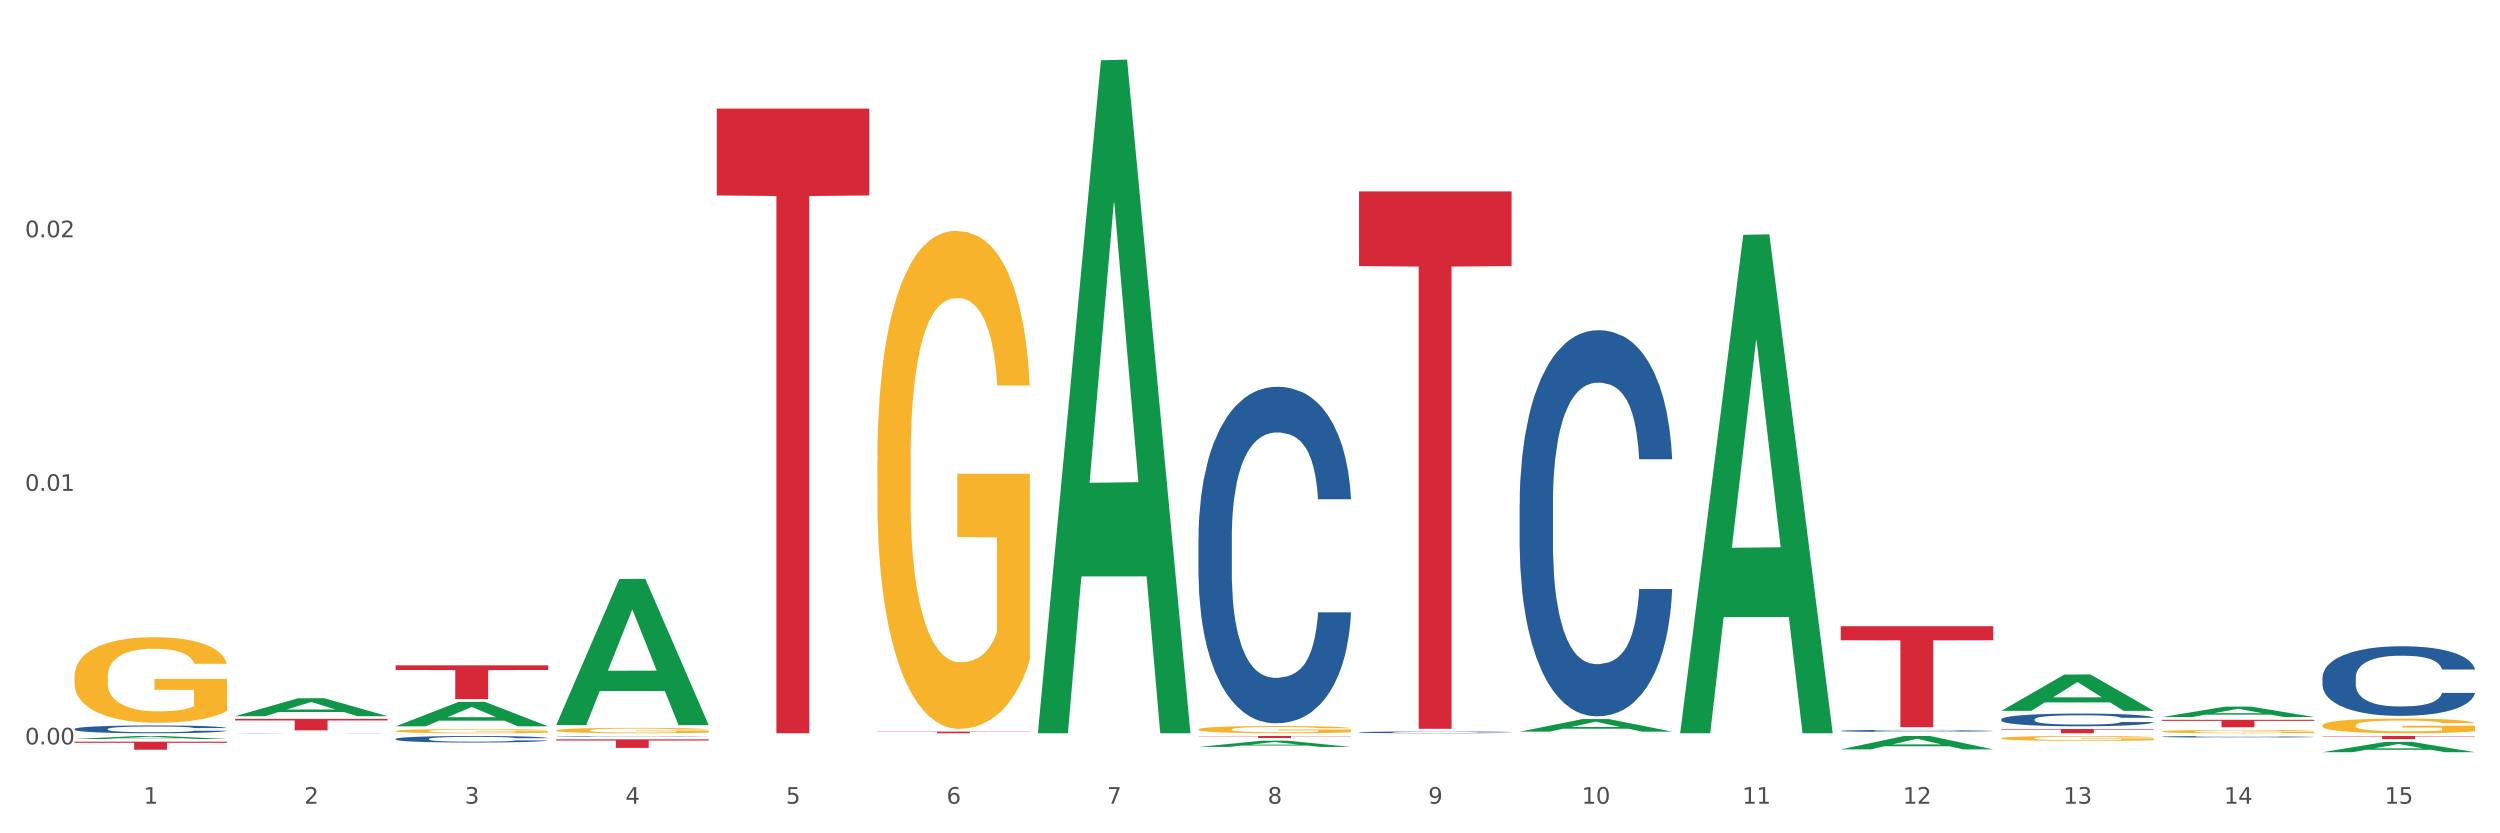 <?xml version="1.0" encoding="utf-8" standalone="no"?>
<!DOCTYPE svg PUBLIC "-//W3C//DTD SVG 1.1//EN"
  "http://www.w3.org/Graphics/SVG/1.1/DTD/svg11.dtd">
<svg xmlns:xlink="http://www.w3.org/1999/xlink" width="1080pt" height="360pt" viewBox="0 0 1080 360" xmlns="http://www.w3.org/2000/svg" version="1.1">
 <rect x="0" y="0" width="1080" height="360" fill="#333333" stroke="none"/>
 <defs>
  <style type="text/css">*{stroke-linejoin: round; stroke-linecap: butt}</style>
 </defs>
 <g id="figure_1">
  <g id="patch_1">
   <path d="M 0 360 
L 1080 360 
L 1080 0 
L 0 0 
z
" style="fill: #ffffff; stroke: #ffffff; stroke-linejoin: miter"/>
  </g>
  <g id="axes_1">
   <g id="matplotlib.axis_1">
    <g id="xtick_1">
     <g id="text_1">
      <!-- 1 -->
      <g style="fill: #4d4d4d" transform="translate(62.07 347.204) scale(0.096 -0.096)">
       <defs>
        <path id="DejaVuSans-31" d="M 794 531 
L 1825 531 
L 1825 4091 
L 703 3866 
L 703 4441 
L 1819 4666 
L 2450 4666 
L 2450 531 
L 3481 531 
L 3481 0 
L 794 0 
L 794 531 
z
" transform="scale(0.016)"/>
       </defs>
       <use xlink:href="#DejaVuSans-31"/>
      </g>
     </g>
    </g>
    <g id="xtick_2">
     <g id="text_2">
      <!-- 2 -->
      <g style="fill: #4d4d4d" transform="translate(131.436 347.204) scale(0.096 -0.096)">
       <defs>
        <path id="DejaVuSans-32" d="M 1228 531 
L 3431 531 
L 3431 0 
L 469 0 
L 469 531 
Q 828 903 1448 1529 
Q 2069 2156 2228 2338 
Q 2531 2678 2651 2914 
Q 2772 3150 2772 3378 
Q 2772 3750 2511 3984 
Q 2250 4219 1831 4219 
Q 1534 4219 1204 4116 
Q 875 4013 500 3803 
L 500 4441 
Q 881 4594 1212 4672 
Q 1544 4750 1819 4750 
Q 2544 4750 2975 4387 
Q 3406 4025 3406 3419 
Q 3406 3131 3298 2873 
Q 3191 2616 2906 2266 
Q 2828 2175 2409 1742 
Q 1991 1309 1228 531 
z
" transform="scale(0.016)"/>
       </defs>
       <use xlink:href="#DejaVuSans-32"/>
      </g>
     </g>
    </g>
    <g id="xtick_3">
     <g id="text_3">
      <!-- 3 -->
      <g style="fill: #4d4d4d" transform="translate(200.802 347.204) scale(0.096 -0.096)">
       <defs>
        <path id="DejaVuSans-33" d="M 2597 2516 
Q 3050 2419 3304 2112 
Q 3559 1806 3559 1356 
Q 3559 666 3084 287 
Q 2609 -91 1734 -91 
Q 1441 -91 1130 -33 
Q 819 25 488 141 
L 488 750 
Q 750 597 1062 519 
Q 1375 441 1716 441 
Q 2309 441 2620 675 
Q 2931 909 2931 1356 
Q 2931 1769 2642 2001 
Q 2353 2234 1838 2234 
L 1294 2234 
L 1294 2753 
L 1863 2753 
Q 2328 2753 2575 2939 
Q 2822 3125 2822 3475 
Q 2822 3834 2567 4026 
Q 2313 4219 1838 4219 
Q 1578 4219 1281 4162 
Q 984 4106 628 3988 
L 628 4550 
Q 988 4650 1302 4700 
Q 1616 4750 1894 4750 
Q 2613 4750 3031 4423 
Q 3450 4097 3450 3541 
Q 3450 3153 3228 2886 
Q 3006 2619 2597 2516 
z
" transform="scale(0.016)"/>
       </defs>
       <use xlink:href="#DejaVuSans-33"/>
      </g>
     </g>
    </g>
    <g id="xtick_4">
     <g id="text_4">
      <!-- 4 -->
      <g style="fill: #4d4d4d" transform="translate(270.169 347.204) scale(0.096 -0.096)">
       <defs>
        <path id="DejaVuSans-34" d="M 2419 4116 
L 825 1625 
L 2419 1625 
L 2419 4116 
z
M 2253 4666 
L 3047 4666 
L 3047 1625 
L 3713 1625 
L 3713 1100 
L 3047 1100 
L 3047 0 
L 2419 0 
L 2419 1100 
L 313 1100 
L 313 1709 
L 2253 4666 
z
" transform="scale(0.016)"/>
       </defs>
       <use xlink:href="#DejaVuSans-34"/>
      </g>
     </g>
    </g>
    <g id="xtick_5">
     <g id="text_5">
      <!-- 5 -->
      <g style="fill: #4d4d4d" transform="translate(339.535 347.204) scale(0.096 -0.096)">
       <defs>
        <path id="DejaVuSans-35" d="M 691 4666 
L 3169 4666 
L 3169 4134 
L 1269 4134 
L 1269 2991 
Q 1406 3038 1543 3061 
Q 1681 3084 1819 3084 
Q 2600 3084 3056 2656 
Q 3513 2228 3513 1497 
Q 3513 744 3044 326 
Q 2575 -91 1722 -91 
Q 1428 -91 1123 -41 
Q 819 9 494 109 
L 494 744 
Q 775 591 1075 516 
Q 1375 441 1709 441 
Q 2250 441 2565 725 
Q 2881 1009 2881 1497 
Q 2881 1984 2565 2268 
Q 2250 2553 1709 2553 
Q 1456 2553 1204 2497 
Q 953 2441 691 2322 
L 691 4666 
z
" transform="scale(0.016)"/>
       </defs>
       <use xlink:href="#DejaVuSans-35"/>
      </g>
     </g>
    </g>
    <g id="xtick_6">
     <g id="text_6">
      <!-- 6 -->
      <g style="fill: #4d4d4d" transform="translate(408.901 347.204) scale(0.096 -0.096)">
       <defs>
        <path id="DejaVuSans-36" d="M 2113 2584 
Q 1688 2584 1439 2293 
Q 1191 2003 1191 1497 
Q 1191 994 1439 701 
Q 1688 409 2113 409 
Q 2538 409 2786 701 
Q 3034 994 3034 1497 
Q 3034 2003 2786 2293 
Q 2538 2584 2113 2584 
z
M 3366 4563 
L 3366 3988 
Q 3128 4100 2886 4159 
Q 2644 4219 2406 4219 
Q 1781 4219 1451 3797 
Q 1122 3375 1075 2522 
Q 1259 2794 1537 2939 
Q 1816 3084 2150 3084 
Q 2853 3084 3261 2657 
Q 3669 2231 3669 1497 
Q 3669 778 3244 343 
Q 2819 -91 2113 -91 
Q 1303 -91 875 529 
Q 447 1150 447 2328 
Q 447 3434 972 4092 
Q 1497 4750 2381 4750 
Q 2619 4750 2861 4703 
Q 3103 4656 3366 4563 
z
" transform="scale(0.016)"/>
       </defs>
       <use xlink:href="#DejaVuSans-36"/>
      </g>
     </g>
    </g>
    <g id="xtick_7">
     <g id="text_7">
      <!-- 7 -->
      <g style="fill: #4d4d4d" transform="translate(478.267 347.204) scale(0.096 -0.096)">
       <defs>
        <path id="DejaVuSans-37" d="M 525 4666 
L 3525 4666 
L 3525 4397 
L 1831 0 
L 1172 0 
L 2766 4134 
L 525 4134 
L 525 4666 
z
" transform="scale(0.016)"/>
       </defs>
       <use xlink:href="#DejaVuSans-37"/>
      </g>
     </g>
    </g>
    <g id="xtick_8">
     <g id="text_8">
      <!-- 8 -->
      <g style="fill: #4d4d4d" transform="translate(547.634 347.204) scale(0.096 -0.096)">
       <defs>
        <path id="DejaVuSans-38" d="M 2034 2216 
Q 1584 2216 1326 1975 
Q 1069 1734 1069 1313 
Q 1069 891 1326 650 
Q 1584 409 2034 409 
Q 2484 409 2743 651 
Q 3003 894 3003 1313 
Q 3003 1734 2745 1975 
Q 2488 2216 2034 2216 
z
M 1403 2484 
Q 997 2584 770 2862 
Q 544 3141 544 3541 
Q 544 4100 942 4425 
Q 1341 4750 2034 4750 
Q 2731 4750 3128 4425 
Q 3525 4100 3525 3541 
Q 3525 3141 3298 2862 
Q 3072 2584 2669 2484 
Q 3125 2378 3379 2068 
Q 3634 1759 3634 1313 
Q 3634 634 3220 271 
Q 2806 -91 2034 -91 
Q 1263 -91 848 271 
Q 434 634 434 1313 
Q 434 1759 690 2068 
Q 947 2378 1403 2484 
z
M 1172 3481 
Q 1172 3119 1398 2916 
Q 1625 2713 2034 2713 
Q 2441 2713 2670 2916 
Q 2900 3119 2900 3481 
Q 2900 3844 2670 4047 
Q 2441 4250 2034 4250 
Q 1625 4250 1398 4047 
Q 1172 3844 1172 3481 
z
" transform="scale(0.016)"/>
       </defs>
       <use xlink:href="#DejaVuSans-38"/>
      </g>
     </g>
    </g>
    <g id="xtick_9">
     <g id="text_9">
      <!-- 9 -->
      <g style="fill: #4d4d4d" transform="translate(617 347.204) scale(0.096 -0.096)">
       <defs>
        <path id="DejaVuSans-39" d="M 703 97 
L 703 672 
Q 941 559 1184 500 
Q 1428 441 1663 441 
Q 2288 441 2617 861 
Q 2947 1281 2994 2138 
Q 2813 1869 2534 1725 
Q 2256 1581 1919 1581 
Q 1219 1581 811 2004 
Q 403 2428 403 3163 
Q 403 3881 828 4315 
Q 1253 4750 1959 4750 
Q 2769 4750 3195 4129 
Q 3622 3509 3622 2328 
Q 3622 1225 3098 567 
Q 2575 -91 1691 -91 
Q 1453 -91 1209 -44 
Q 966 3 703 97 
z
M 1959 2075 
Q 2384 2075 2632 2365 
Q 2881 2656 2881 3163 
Q 2881 3666 2632 3958 
Q 2384 4250 1959 4250 
Q 1534 4250 1286 3958 
Q 1038 3666 1038 3163 
Q 1038 2656 1286 2365 
Q 1534 2075 1959 2075 
z
" transform="scale(0.016)"/>
       </defs>
       <use xlink:href="#DejaVuSans-39"/>
      </g>
     </g>
    </g>
    <g id="xtick_10">
     <g id="text_10">
      <!-- 10 -->
      <g style="fill: #4d4d4d" transform="translate(683.312 347.204) scale(0.096 -0.096)">
       <defs>
        <path id="DejaVuSans-30" d="M 2034 4250 
Q 1547 4250 1301 3770 
Q 1056 3291 1056 2328 
Q 1056 1369 1301 889 
Q 1547 409 2034 409 
Q 2525 409 2770 889 
Q 3016 1369 3016 2328 
Q 3016 3291 2770 3770 
Q 2525 4250 2034 4250 
z
M 2034 4750 
Q 2819 4750 3233 4129 
Q 3647 3509 3647 2328 
Q 3647 1150 3233 529 
Q 2819 -91 2034 -91 
Q 1250 -91 836 529 
Q 422 1150 422 2328 
Q 422 3509 836 4129 
Q 1250 4750 2034 4750 
z
" transform="scale(0.016)"/>
       </defs>
       <use xlink:href="#DejaVuSans-31"/>
       <use xlink:href="#DejaVuSans-30" transform="translate(63.623 0)"/>
      </g>
     </g>
    </g>
    <g id="xtick_11">
     <g id="text_11">
      <!-- 11 -->
      <g style="fill: #4d4d4d" transform="translate(752.678 347.204) scale(0.096 -0.096)">
       <use xlink:href="#DejaVuSans-31"/>
       <use xlink:href="#DejaVuSans-31" transform="translate(63.623 0)"/>
      </g>
     </g>
    </g>
    <g id="xtick_12">
     <g id="text_12">
      <!-- 12 -->
      <g style="fill: #4d4d4d" transform="translate(822.044 347.204) scale(0.096 -0.096)">
       <use xlink:href="#DejaVuSans-31"/>
       <use xlink:href="#DejaVuSans-32" transform="translate(63.623 0)"/>
      </g>
     </g>
    </g>
    <g id="xtick_13">
     <g id="text_13">
      <!-- 13 -->
      <g style="fill: #4d4d4d" transform="translate(891.411 347.204) scale(0.096 -0.096)">
       <use xlink:href="#DejaVuSans-31"/>
       <use xlink:href="#DejaVuSans-33" transform="translate(63.623 0)"/>
      </g>
     </g>
    </g>
    <g id="xtick_14">
     <g id="text_14">
      <!-- 14 -->
      <g style="fill: #4d4d4d" transform="translate(960.777 347.204) scale(0.096 -0.096)">
       <use xlink:href="#DejaVuSans-31"/>
       <use xlink:href="#DejaVuSans-34" transform="translate(63.623 0)"/>
      </g>
     </g>
    </g>
    <g id="xtick_15">
     <g id="text_15">
      <!-- 15 -->
      <g style="fill: #4d4d4d" transform="translate(1030.143 347.204) scale(0.096 -0.096)">
       <use xlink:href="#DejaVuSans-31"/>
       <use xlink:href="#DejaVuSans-35" transform="translate(63.623 0)"/>
      </g>
     </g>
    </g>
    <g id="xtick_16"/>
    <g id="xtick_17"/>
    <g id="xtick_18"/>
    <g id="xtick_19"/>
    <g id="xtick_20"/>
    <g id="xtick_21"/>
    <g id="xtick_22"/>
    <g id="xtick_23"/>
    <g id="xtick_24"/>
    <g id="xtick_25"/>
    <g id="xtick_26"/>
    <g id="xtick_27"/>
    <g id="xtick_28"/>
    <g id="xtick_29"/>
   </g>
   <g id="matplotlib.axis_2">
    <g id="ytick_1">
     <g id="text_16">
      <!-- 0.00 -->
      <g style="fill: #4d4d4d" transform="translate(10.8 321.592) scale(0.096 -0.096)">
       <defs>
        <path id="DejaVuSans-2e" d="M 684 794 
L 1344 794 
L 1344 0 
L 684 0 
L 684 794 
z
" transform="scale(0.016)"/>
       </defs>
       <use xlink:href="#DejaVuSans-30"/>
       <use xlink:href="#DejaVuSans-2e" transform="translate(63.623 0)"/>
       <use xlink:href="#DejaVuSans-30" transform="translate(95.41 0)"/>
       <use xlink:href="#DejaVuSans-30" transform="translate(159.033 0)"/>
      </g>
     </g>
    </g>
    <g id="ytick_2">
     <g id="text_17">
      <!-- 0.01 -->
      <g style="fill: #4d4d4d" transform="translate(10.8 212.042) scale(0.096 -0.096)">
       <use xlink:href="#DejaVuSans-30"/>
       <use xlink:href="#DejaVuSans-2e" transform="translate(63.623 0)"/>
       <use xlink:href="#DejaVuSans-30" transform="translate(95.41 0)"/>
       <use xlink:href="#DejaVuSans-31" transform="translate(159.033 0)"/>
      </g>
     </g>
    </g>
    <g id="ytick_3">
     <g id="text_18">
      <!-- 0.02 -->
      <g style="fill: #4d4d4d" transform="translate(10.8 102.492) scale(0.096 -0.096)">
       <use xlink:href="#DejaVuSans-30"/>
       <use xlink:href="#DejaVuSans-2e" transform="translate(63.623 0)"/>
       <use xlink:href="#DejaVuSans-30" transform="translate(95.41 0)"/>
       <use xlink:href="#DejaVuSans-32" transform="translate(159.033 0)"/>
      </g>
     </g>
    </g>
    <g id="ytick_4"/>
    <g id="ytick_5"/>
    <g id="ytick_6"/>
   </g>
   <g id="PolyCollection_1">
    <path d="M 32.175 319.232 
L 32.243 319.23 
L 59.417 317.946 
L 70.695 317.945 
L 98.073 319.234 
L 85.029 319.234 
L 79.119 318.934 
L 51.061 318.934 
L 50.857 318.939 
L 45.151 319.234 
L 32.175 319.234 
L 32.175 319.232 
L 54.594 318.755 
L 75.586 318.753 
L 65.192 318.22 
L 65.056 318.217 
L 64.92 318.221 
L 54.526 318.753 
L 54.594 318.755 
L 32.175 319.232 
z
" clip-path="url(#p56f4794ec2)" style="fill: #109648"/>
    <path d="M 517.739 317.945 
L 583.636 317.945 
L 583.636 318.065 
L 557.715 318.066 
L 557.715 318.813 
L 543.504 318.813 
L 543.504 318.066 
L 517.739 318.065 
L 517.739 317.946 
L 517.739 317.945 
z
" clip-path="url(#p56f4794ec2)" style="fill: #d62839"/>
    <path d="M 309.64 46.929 
L 375.538 46.929 
L 375.538 84.429 
L 349.616 84.682 
L 349.616 316.773 
L 335.406 316.773 
L 335.406 84.682 
L 309.64 84.429 
L 309.64 47.183 
L 309.64 46.929 
z
" clip-path="url(#p56f4794ec2)" style="fill: #d62839"/>
    <path d="M 379.006 316.066 
L 444.904 316.066 
L 444.904 316.165 
L 418.982 316.166 
L 418.982 316.776 
L 404.772 316.776 
L 404.772 316.166 
L 379.006 316.165 
L 379.006 316.067 
L 379.006 316.066 
z
" clip-path="url(#p56f4794ec2)" style="fill: #d62839"/>
    <path d="M 101.541 310.56 
L 167.439 310.56 
L 167.439 311.247 
L 141.517 311.252 
L 141.517 315.507 
L 127.307 315.507 
L 127.307 311.252 
L 101.541 311.247 
L 101.541 310.565 
L 101.541 310.56 
z
" clip-path="url(#p56f4794ec2)" style="fill: #d62839"/>
    <path d="M 1003.302 324.941 
L 1003.37 324.937 
L 1030.544 320.475 
L 1041.822 320.47 
L 1069.2 324.95 
L 1056.156 324.95 
L 1050.246 323.906 
L 1022.188 323.906 
L 1021.984 323.923 
L 1016.278 324.95 
L 1003.302 324.95 
L 1003.302 324.941 
L 1025.721 323.284 
L 1046.713 323.28 
L 1036.319 321.425 
L 1036.183 321.417 
L 1036.047 321.429 
L 1025.653 323.28 
L 1025.721 323.284 
L 1003.302 324.941 
z
" clip-path="url(#p56f4794ec2)" style="fill: #109648"/>
    <path d="M 864.57 307.062 
L 864.638 307.047 
L 891.812 291.39 
L 903.089 291.376 
L 930.468 307.092 
L 917.424 307.092 
L 911.513 303.432 
L 883.456 303.432 
L 883.252 303.491 
L 877.545 307.092 
L 864.57 307.092 
L 864.57 307.062 
L 886.989 301.248 
L 907.981 301.233 
L 897.587 294.725 
L 897.451 294.696 
L 897.315 294.74 
L 886.921 301.233 
L 886.989 301.248 
L 864.57 307.062 
z
" clip-path="url(#p56f4794ec2)" style="fill: #109648"/>
    <path d="M 933.936 309.776 
L 934.004 309.772 
L 961.178 305.267 
L 972.456 305.262 
L 999.834 309.785 
L 986.79 309.785 
L 980.88 308.731 
L 952.822 308.731 
L 952.618 308.748 
L 946.912 309.785 
L 933.936 309.785 
L 933.936 309.776 
L 956.355 308.103 
L 977.347 308.099 
L 966.953 306.226 
L 966.817 306.218 
L 966.681 306.23 
L 956.287 308.099 
L 956.355 308.103 
L 933.936 309.776 
z
" clip-path="url(#p56f4794ec2)" style="fill: #109648"/>
    <path d="M 795.203 323.731 
L 795.271 323.726 
L 822.446 317.95 
L 833.723 317.945 
L 861.101 323.742 
L 848.058 323.742 
L 842.147 322.392 
L 814.09 322.392 
L 813.886 322.414 
L 808.179 323.742 
L 795.203 323.742 
L 795.203 323.731 
L 817.622 321.587 
L 838.615 321.581 
L 828.22 319.181 
L 828.084 319.17 
L 827.949 319.186 
L 817.554 321.581 
L 817.622 321.587 
L 795.203 323.731 
z
" clip-path="url(#p56f4794ec2)" style="fill: #109648"/>
    <path d="M 725.837 316.371 
L 725.905 316.169 
L 753.08 101.434 
L 764.357 101.232 
L 791.735 316.776 
L 778.691 316.776 
L 772.781 266.584 
L 744.723 266.584 
L 744.52 267.393 
L 738.813 316.776 
L 725.837 316.776 
L 725.837 316.371 
L 748.256 236.63 
L 769.248 236.428 
L 758.854 147.174 
L 758.718 146.77 
L 758.582 147.377 
L 748.188 236.428 
L 748.256 236.63 
L 725.837 316.371 
z
" clip-path="url(#p56f4794ec2)" style="fill: #109648"/>
    <path d="M 517.739 322.681 
L 517.806 322.678 
L 544.981 319.984 
L 556.258 319.981 
L 583.636 322.686 
L 570.593 322.686 
L 564.682 322.056 
L 536.625 322.056 
L 536.421 322.066 
L 530.714 322.686 
L 517.739 322.686 
L 517.739 322.681 
L 540.157 321.68 
L 561.15 321.678 
L 550.755 320.558 
L 550.62 320.553 
L 550.484 320.56 
L 540.089 321.678 
L 540.157 321.68 
L 517.739 322.681 
z
" clip-path="url(#p56f4794ec2)" style="fill: #109648"/>
    <path d="M 656.471 316.068 
L 656.539 316.063 
L 683.713 310.633 
L 694.991 310.628 
L 722.369 316.078 
L 709.325 316.078 
L 703.415 314.809 
L 675.357 314.809 
L 675.153 314.83 
L 669.447 316.078 
L 656.471 316.078 
L 656.471 316.068 
L 678.89 314.052 
L 699.882 314.047 
L 689.488 311.789 
L 689.352 311.779 
L 689.216 311.795 
L 678.822 314.047 
L 678.89 314.052 
L 656.471 316.068 
z
" clip-path="url(#p56f4794ec2)" style="fill: #109648"/>
    <path d="M 448.372 316.227 
L 448.44 315.953 
L 475.615 26.033 
L 486.892 25.759 
L 514.27 316.773 
L 501.227 316.773 
L 495.316 249.006 
L 467.259 249.006 
L 467.055 250.099 
L 461.348 316.773 
L 448.372 316.773 
L 448.372 316.227 
L 470.791 208.565 
L 491.783 208.292 
L 481.389 87.788 
L 481.253 87.241 
L 481.117 88.061 
L 470.723 208.292 
L 470.791 208.565 
L 448.372 316.227 
z
" clip-path="url(#p56f4794ec2)" style="fill: #109648"/>
    <path d="M 240.274 313.152 
L 240.342 313.093 
L 267.516 250.118 
L 278.793 250.059 
L 306.172 313.271 
L 293.128 313.271 
L 287.217 298.551 
L 259.16 298.551 
L 258.956 298.789 
L 253.249 313.271 
L 240.274 313.271 
L 240.274 313.152 
L 262.693 289.767 
L 283.685 289.707 
L 273.291 263.532 
L 273.155 263.414 
L 273.019 263.592 
L 262.625 289.707 
L 262.693 289.767 
L 240.274 313.152 
z
" clip-path="url(#p56f4794ec2)" style="fill: #109648"/>
    <path d="M 170.907 287.417 
L 236.805 287.417 
L 236.805 289.447 
L 210.883 289.461 
L 210.883 302.022 
L 196.673 302.022 
L 196.673 289.461 
L 170.907 289.447 
L 170.907 287.431 
L 170.907 287.417 
z
" clip-path="url(#p56f4794ec2)" style="fill: #d62839"/>
    <path d="M 32.175 320.403 
L 98.073 320.403 
L 98.073 320.887 
L 72.151 320.89 
L 72.151 323.886 
L 57.941 323.886 
L 57.941 320.89 
L 32.175 320.887 
L 32.175 320.406 
L 32.175 320.403 
z
" clip-path="url(#p56f4794ec2)" style="fill: #d62839"/>
    <path d="M 240.274 319.404 
L 306.172 319.404 
L 306.172 319.916 
L 280.25 319.92 
L 280.25 323.091 
L 266.039 323.091 
L 266.039 319.92 
L 240.274 319.916 
L 240.274 319.408 
L 240.274 319.404 
z
" clip-path="url(#p56f4794ec2)" style="fill: #d62839"/>
    <path d="M 101.541 309.377 
L 101.609 309.369 
L 128.784 301.64 
L 140.061 301.633 
L 167.439 309.391 
L 154.395 309.391 
L 148.485 307.584 
L 120.427 307.584 
L 120.224 307.614 
L 114.517 309.391 
L 101.541 309.391 
L 101.541 309.377 
L 123.96 306.506 
L 144.952 306.499 
L 134.558 303.286 
L 134.422 303.272 
L 134.286 303.294 
L 123.892 306.499 
L 123.96 306.506 
L 101.541 309.377 
z
" clip-path="url(#p56f4794ec2)" style="fill: #109648"/>
    <path d="M 170.907 313.765 
L 170.975 313.755 
L 198.15 303.2 
L 209.427 303.19 
L 236.805 313.785 
L 223.762 313.785 
L 217.851 311.318 
L 189.794 311.318 
L 189.59 311.358 
L 183.883 313.785 
L 170.907 313.785 
L 170.907 313.765 
L 193.326 309.846 
L 214.319 309.836 
L 203.924 305.449 
L 203.788 305.429 
L 203.653 305.459 
L 193.258 309.836 
L 193.326 309.846 
L 170.907 313.765 
z
" clip-path="url(#p56f4794ec2)" style="fill: #109648"/>
    <path d="M 1003.302 317.945 
L 1069.2 317.945 
L 1069.2 318.133 
L 1043.278 318.135 
L 1043.278 319.302 
L 1029.068 319.302 
L 1029.068 318.135 
L 1003.302 318.133 
L 1003.302 317.946 
L 1003.302 317.945 
z
" clip-path="url(#p56f4794ec2)" style="fill: #d62839"/>
    <path d="M 933.936 316.005 
L 934.014 316.004 
L 934.014 315.957 
L 934.169 315.916 
L 934.947 315.818 
L 936.114 315.737 
L 936.97 315.693 
L 937.826 315.658 
L 938.837 315.623 
L 940.082 315.586 
L 942.338 315.532 
L 943.739 315.505 
L 945.45 315.476 
L 948.563 315.434 
L 950.819 315.411 
L 953.153 315.391 
L 956.965 315.367 
L 959.455 315.357 
L 962.1 315.349 
L 965.29 315.344 
L 967.702 315.342 
L 972.992 315.346 
L 977.505 315.358 
L 979.683 315.367 
L 982.484 315.383 
L 983.962 315.394 
L 986.374 315.414 
L 988.864 315.442 
L 990.575 315.466 
L 993.143 315.51 
L 995.088 315.555 
L 996.877 315.61 
L 997.811 315.648 
L 998.511 315.683 
L 999.134 315.723 
L 999.756 315.788 
L 985.752 315.788 
L 985.207 315.742 
L 984.351 315.699 
L 983.106 315.657 
L 982.017 315.63 
L 980.15 315.598 
L 978.438 315.577 
L 976.649 315.561 
L 974.47 315.548 
L 972.759 315.541 
L 970.347 315.536 
L 965.601 315.538 
L 962.411 315.548 
L 960.233 315.561 
L 958.832 315.573 
L 957.588 315.586 
L 956.187 315.604 
L 954.553 315.632 
L 953.386 315.657 
L 952.219 315.688 
L 951.286 315.72 
L 950.43 315.756 
L 949.73 315.795 
L 949.185 315.836 
L 948.718 315.886 
L 948.329 315.968 
L 948.329 316.148 
L 948.485 316.188 
L 948.874 316.242 
L 949.341 316.283 
L 950.119 316.331 
L 950.819 316.364 
L 952.141 316.411 
L 953.62 316.45 
L 954.787 316.475 
L 955.954 316.496 
L 957.977 316.525 
L 960.233 316.548 
L 962.178 316.563 
L 964.823 316.576 
L 966.613 316.581 
L 968.169 316.584 
L 971.981 316.584 
L 974.704 316.58 
L 977.738 316.571 
L 980.072 316.559 
L 982.017 316.544 
L 984.196 316.521 
L 985.596 316.499 
L 985.596 316.225 
L 968.48 316.224 
L 968.48 316.042 
L 999.834 316.042 
L 999.834 316.576 
L 998.511 316.603 
L 997.033 316.628 
L 995.477 316.65 
L 993.143 316.678 
L 990.342 316.704 
L 987.852 316.722 
L 985.207 316.738 
L 982.095 316.753 
L 978.049 316.766 
L 975.56 316.771 
L 972.448 316.775 
L 968.791 316.776 
L 965.601 316.774 
L 962.489 316.767 
L 959.221 316.755 
L 956.032 316.738 
L 953.62 316.721 
L 951.208 316.7 
L 948.64 316.673 
L 946.618 316.647 
L 945.061 316.623 
L 943.35 316.593 
L 941.483 316.554 
L 940.082 316.518 
L 938.837 316.482 
L 937.515 316.434 
L 936.581 316.394 
L 935.648 316.343 
L 935.103 316.305 
L 934.48 316.246 
L 934.014 316.163 
L 933.936 316.005 
z
" clip-path="url(#p56f4794ec2)" style="fill: #f7b32b"/>
    <path d="M 864.57 318.936 
L 864.647 318.934 
L 864.647 318.863 
L 864.803 318.803 
L 865.581 318.656 
L 866.748 318.534 
L 867.604 318.47 
L 868.46 318.417 
L 869.471 318.364 
L 870.716 318.309 
L 872.972 318.229 
L 874.373 318.188 
L 876.084 318.145 
L 879.196 318.082 
L 881.453 318.047 
L 883.787 318.017 
L 887.599 317.982 
L 890.089 317.966 
L 892.734 317.955 
L 895.924 317.947 
L 898.336 317.945 
L 903.626 317.951 
L 908.139 317.968 
L 910.317 317.982 
L 913.118 318.006 
L 914.596 318.021 
L 917.008 318.053 
L 919.498 318.094 
L 921.209 318.129 
L 923.777 318.196 
L 925.722 318.262 
L 927.511 318.344 
L 928.445 318.401 
L 929.145 318.454 
L 929.767 318.515 
L 930.39 318.611 
L 916.385 318.611 
L 915.841 318.542 
L 914.985 318.478 
L 913.74 318.415 
L 912.651 318.376 
L 910.784 318.327 
L 909.072 318.295 
L 907.283 318.272 
L 905.104 318.252 
L 903.393 318.243 
L 900.981 318.235 
L 896.235 318.237 
L 893.045 318.252 
L 890.867 318.272 
L 889.466 318.29 
L 888.221 318.309 
L 886.821 318.337 
L 885.187 318.378 
L 884.02 318.415 
L 882.853 318.462 
L 881.919 318.509 
L 881.064 318.564 
L 880.363 318.622 
L 879.819 318.683 
L 879.352 318.758 
L 878.963 318.881 
L 878.963 319.149 
L 879.119 319.21 
L 879.508 319.29 
L 879.974 319.351 
L 880.752 319.423 
L 881.453 319.472 
L 882.775 319.543 
L 884.253 319.602 
L 885.42 319.639 
L 886.587 319.67 
L 888.61 319.713 
L 890.867 319.748 
L 892.812 319.77 
L 895.457 319.79 
L 897.246 319.797 
L 898.802 319.801 
L 902.615 319.801 
L 905.338 319.795 
L 908.372 319.782 
L 910.706 319.764 
L 912.651 319.743 
L 914.829 319.707 
L 916.23 319.674 
L 916.23 319.265 
L 899.114 319.263 
L 899.114 318.991 
L 930.468 318.991 
L 930.468 319.79 
L 929.145 319.831 
L 927.667 319.868 
L 926.111 319.901 
L 923.777 319.942 
L 920.976 319.981 
L 918.486 320.009 
L 915.841 320.032 
L 912.729 320.054 
L 908.683 320.073 
L 906.193 320.081 
L 903.081 320.087 
L 899.425 320.089 
L 896.235 320.085 
L 893.123 320.075 
L 889.855 320.058 
L 886.665 320.032 
L 884.253 320.007 
L 881.842 319.976 
L 879.274 319.934 
L 877.251 319.895 
L 875.695 319.86 
L 873.984 319.815 
L 872.116 319.756 
L 870.716 319.703 
L 869.471 319.649 
L 868.149 319.578 
L 867.215 319.517 
L 866.281 319.441 
L 865.737 319.384 
L 865.114 319.296 
L 864.647 319.173 
L 864.57 318.936 
z
" clip-path="url(#p56f4794ec2)" style="fill: #f7b32b"/>
    <path d="M 1003.302 313.361 
L 1003.38 313.355 
L 1003.38 313.146 
L 1003.535 312.966 
L 1004.314 312.532 
L 1005.481 312.172 
L 1006.336 311.981 
L 1007.192 311.824 
L 1008.204 311.667 
L 1009.448 311.505 
L 1011.705 311.267 
L 1013.105 311.146 
L 1014.817 311.018 
L 1017.929 310.832 
L 1020.185 310.728 
L 1022.519 310.641 
L 1026.331 310.537 
L 1028.821 310.49 
L 1031.466 310.456 
L 1034.656 310.432 
L 1037.068 310.427 
L 1042.358 310.444 
L 1046.871 310.496 
L 1049.049 310.537 
L 1051.85 310.606 
L 1053.328 310.653 
L 1055.74 310.745 
L 1058.23 310.867 
L 1059.942 310.972 
L 1062.509 311.169 
L 1064.454 311.366 
L 1066.244 311.61 
L 1067.177 311.778 
L 1067.877 311.934 
L 1068.5 312.114 
L 1069.122 312.398 
L 1055.118 312.398 
L 1054.573 312.195 
L 1053.717 312.004 
L 1052.473 311.818 
L 1051.383 311.702 
L 1049.516 311.557 
L 1047.805 311.465 
L 1046.015 311.395 
L 1043.837 311.337 
L 1042.125 311.308 
L 1039.713 311.285 
L 1034.967 311.291 
L 1031.777 311.337 
L 1029.599 311.395 
L 1028.199 311.447 
L 1026.954 311.505 
L 1025.553 311.586 
L 1023.919 311.708 
L 1022.752 311.818 
L 1021.585 311.957 
L 1020.652 312.097 
L 1019.796 312.259 
L 1019.096 312.433 
L 1018.551 312.613 
L 1018.084 312.833 
L 1017.695 313.198 
L 1017.695 313.993 
L 1017.851 314.173 
L 1018.24 314.41 
L 1018.707 314.59 
L 1019.485 314.805 
L 1020.185 314.95 
L 1021.508 315.158 
L 1022.986 315.332 
L 1024.153 315.442 
L 1025.32 315.535 
L 1027.343 315.663 
L 1029.599 315.767 
L 1031.544 315.831 
L 1034.189 315.889 
L 1035.979 315.912 
L 1037.535 315.924 
L 1041.347 315.924 
L 1044.07 315.906 
L 1047.104 315.866 
L 1049.438 315.814 
L 1051.383 315.75 
L 1053.562 315.645 
L 1054.962 315.547 
L 1054.962 314.335 
L 1037.846 314.329 
L 1037.846 313.523 
L 1069.2 313.523 
L 1069.2 315.889 
L 1067.877 316.011 
L 1066.399 316.121 
L 1064.843 316.219 
L 1062.509 316.341 
L 1059.708 316.457 
L 1057.219 316.538 
L 1054.573 316.608 
L 1051.461 316.672 
L 1047.416 316.73 
L 1044.926 316.753 
L 1041.814 316.77 
L 1038.157 316.776 
L 1034.967 316.765 
L 1031.855 316.736 
L 1028.588 316.683 
L 1025.398 316.608 
L 1022.986 316.533 
L 1020.574 316.44 
L 1018.007 316.318 
L 1015.984 316.202 
L 1014.428 316.098 
L 1012.716 315.964 
L 1010.849 315.79 
L 1009.448 315.634 
L 1008.204 315.471 
L 1006.881 315.263 
L 1005.947 315.083 
L 1005.014 314.857 
L 1004.469 314.689 
L 1003.847 314.428 
L 1003.38 314.062 
L 1003.302 313.361 
z
" clip-path="url(#p56f4794ec2)" style="fill: #f7b32b"/>
    <path d="M 517.739 315.088 
L 517.816 315.085 
L 517.816 314.982 
L 517.972 314.893 
L 518.75 314.678 
L 519.917 314.5 
L 520.773 314.405 
L 521.629 314.328 
L 522.64 314.251 
L 523.885 314.17 
L 526.141 314.053 
L 527.542 313.993 
L 529.253 313.93 
L 532.365 313.838 
L 534.621 313.786 
L 536.956 313.743 
L 540.768 313.692 
L 543.257 313.669 
L 545.903 313.652 
L 549.093 313.64 
L 551.504 313.637 
L 556.795 313.646 
L 561.307 313.672 
L 563.486 313.692 
L 566.287 313.726 
L 567.765 313.749 
L 570.177 313.795 
L 572.666 313.855 
L 574.378 313.907 
L 576.946 314.004 
L 578.891 314.102 
L 580.68 314.222 
L 581.614 314.305 
L 582.314 314.383 
L 582.936 314.471 
L 583.559 314.612 
L 569.554 314.612 
L 569.01 314.512 
L 568.154 314.417 
L 566.909 314.325 
L 565.82 314.268 
L 563.953 314.196 
L 562.241 314.15 
L 560.452 314.116 
L 558.273 314.087 
L 556.562 314.073 
L 554.15 314.061 
L 549.404 314.064 
L 546.214 314.087 
L 544.035 314.116 
L 542.635 314.142 
L 541.39 314.17 
L 539.99 314.211 
L 538.356 314.271 
L 537.189 314.325 
L 536.022 314.394 
L 535.088 314.463 
L 534.232 314.543 
L 533.532 314.629 
L 532.988 314.718 
L 532.521 314.827 
L 532.132 315.007 
L 532.132 315.4 
L 532.287 315.489 
L 532.676 315.607 
L 533.143 315.695 
L 533.921 315.802 
L 534.621 315.873 
L 535.944 315.976 
L 537.422 316.062 
L 538.589 316.117 
L 539.756 316.163 
L 541.779 316.226 
L 544.035 316.277 
L 545.981 316.309 
L 548.626 316.338 
L 550.415 316.349 
L 551.971 316.355 
L 555.784 316.355 
L 558.507 316.346 
L 561.541 316.326 
L 563.875 316.3 
L 565.82 316.269 
L 567.998 316.217 
L 569.399 316.168 
L 569.399 315.569 
L 552.282 315.566 
L 552.282 315.168 
L 583.636 315.168 
L 583.636 316.338 
L 582.314 316.398 
L 580.836 316.452 
L 579.28 316.501 
L 576.946 316.561 
L 574.145 316.619 
L 571.655 316.659 
L 569.01 316.693 
L 565.898 316.725 
L 561.852 316.753 
L 559.362 316.765 
L 556.25 316.773 
L 552.594 316.776 
L 549.404 316.77 
L 546.292 316.756 
L 543.024 316.73 
L 539.834 316.693 
L 537.422 316.656 
L 535.01 316.61 
L 532.443 316.55 
L 530.42 316.492 
L 528.864 316.441 
L 527.153 316.375 
L 525.285 316.289 
L 523.885 316.211 
L 522.64 316.131 
L 521.317 316.028 
L 520.384 315.939 
L 519.45 315.827 
L 518.906 315.744 
L 518.283 315.615 
L 517.816 315.435 
L 517.739 315.088 
z
" clip-path="url(#p56f4794ec2)" style="fill: #f7b32b"/>
    <path d="M 170.907 315.796 
L 170.985 315.794 
L 170.985 315.734 
L 171.141 315.683 
L 171.919 315.558 
L 173.086 315.455 
L 173.942 315.4 
L 174.798 315.355 
L 175.809 315.31 
L 177.054 315.264 
L 179.31 315.195 
L 180.71 315.16 
L 182.422 315.124 
L 185.534 315.07 
L 187.79 315.041 
L 190.124 315.016 
L 193.937 314.986 
L 196.426 314.972 
L 199.072 314.962 
L 202.261 314.956 
L 204.673 314.954 
L 209.964 314.959 
L 214.476 314.974 
L 216.655 314.986 
L 219.456 315.006 
L 220.934 315.019 
L 223.346 315.046 
L 225.835 315.08 
L 227.547 315.11 
L 230.114 315.167 
L 232.059 315.224 
L 233.849 315.293 
L 234.783 315.342 
L 235.483 315.387 
L 236.105 315.438 
L 236.728 315.52 
L 222.723 315.52 
L 222.179 315.462 
L 221.323 315.407 
L 220.078 315.353 
L 218.989 315.32 
L 217.122 315.278 
L 215.41 315.252 
L 213.62 315.232 
L 211.442 315.215 
L 209.73 315.207 
L 207.319 315.2 
L 202.573 315.202 
L 199.383 315.215 
L 197.204 315.232 
L 195.804 315.247 
L 194.559 315.264 
L 193.159 315.287 
L 191.525 315.322 
L 190.358 315.353 
L 189.191 315.393 
L 188.257 315.433 
L 187.401 315.48 
L 186.701 315.53 
L 186.157 315.581 
L 185.69 315.645 
L 185.301 315.749 
L 185.301 315.977 
L 185.456 316.029 
L 185.845 316.097 
L 186.312 316.149 
L 187.09 316.21 
L 187.79 316.252 
L 189.113 316.312 
L 190.591 316.362 
L 191.758 316.393 
L 192.925 316.42 
L 194.948 316.457 
L 197.204 316.487 
L 199.149 316.505 
L 201.795 316.522 
L 203.584 316.528 
L 205.14 316.532 
L 208.952 316.532 
L 211.675 316.527 
L 214.71 316.515 
L 217.044 316.5 
L 218.989 316.482 
L 221.167 316.452 
L 222.568 316.423 
L 222.568 316.076 
L 205.451 316.074 
L 205.451 315.843 
L 236.805 315.843 
L 236.805 316.522 
L 235.483 316.557 
L 234.004 316.588 
L 232.448 316.616 
L 230.114 316.651 
L 227.314 316.685 
L 224.824 316.708 
L 222.179 316.728 
L 219.067 316.746 
L 215.021 316.763 
L 212.531 316.77 
L 209.419 316.775 
L 205.763 316.776 
L 202.573 316.773 
L 199.461 316.765 
L 196.193 316.75 
L 193.003 316.728 
L 190.591 316.706 
L 188.179 316.68 
L 185.612 316.645 
L 183.589 316.611 
L 182.033 316.581 
L 180.321 316.543 
L 178.454 316.493 
L 177.054 316.448 
L 175.809 316.402 
L 174.486 316.342 
L 173.553 316.29 
L 172.619 316.225 
L 172.074 316.177 
L 171.452 316.102 
L 170.985 315.997 
L 170.907 315.796 
z
" clip-path="url(#p56f4794ec2)" style="fill: #f7b32b"/>
    <path d="M 240.274 315.519 
L 240.351 315.517 
L 240.351 315.44 
L 240.507 315.374 
L 241.285 315.214 
L 242.452 315.082 
L 243.308 315.012 
L 244.164 314.954 
L 245.175 314.896 
L 246.42 314.837 
L 248.676 314.749 
L 250.077 314.704 
L 251.788 314.657 
L 254.9 314.589 
L 257.157 314.551 
L 259.491 314.519 
L 263.303 314.48 
L 265.793 314.463 
L 268.438 314.45 
L 271.628 314.442 
L 274.04 314.44 
L 279.33 314.446 
L 283.843 314.465 
L 286.021 314.48 
L 288.822 314.506 
L 290.3 314.523 
L 292.712 314.557 
L 295.202 314.602 
L 296.913 314.64 
L 299.481 314.713 
L 301.426 314.785 
L 303.215 314.875 
L 304.149 314.937 
L 304.849 314.995 
L 305.471 315.061 
L 306.094 315.165 
L 292.089 315.165 
L 291.545 315.091 
L 290.689 315.02 
L 289.444 314.952 
L 288.355 314.909 
L 286.488 314.856 
L 284.776 314.822 
L 282.987 314.796 
L 280.808 314.775 
L 279.097 314.764 
L 276.685 314.756 
L 271.939 314.758 
L 268.749 314.775 
L 266.571 314.796 
L 265.17 314.815 
L 263.925 314.837 
L 262.525 314.867 
L 260.891 314.911 
L 259.724 314.952 
L 258.557 315.003 
L 257.623 315.054 
L 256.768 315.114 
L 256.067 315.178 
L 255.523 315.244 
L 255.056 315.325 
L 254.667 315.46 
L 254.667 315.752 
L 254.823 315.818 
L 255.212 315.906 
L 255.678 315.972 
L 256.456 316.051 
L 257.157 316.104 
L 258.479 316.181 
L 259.957 316.245 
L 261.124 316.285 
L 262.291 316.32 
L 264.314 316.367 
L 266.571 316.405 
L 268.516 316.428 
L 271.161 316.45 
L 272.95 316.458 
L 274.506 316.463 
L 278.319 316.463 
L 281.042 316.456 
L 284.076 316.441 
L 286.41 316.422 
L 288.355 316.399 
L 290.533 316.36 
L 291.934 316.324 
L 291.934 315.878 
L 274.818 315.876 
L 274.818 315.579 
L 306.172 315.579 
L 306.172 316.45 
L 304.849 316.495 
L 303.371 316.535 
L 301.815 316.571 
L 299.481 316.616 
L 296.68 316.659 
L 294.19 316.689 
L 291.545 316.714 
L 288.433 316.738 
L 284.387 316.759 
L 281.897 316.768 
L 278.785 316.774 
L 275.129 316.776 
L 271.939 316.772 
L 268.827 316.761 
L 265.559 316.742 
L 262.369 316.714 
L 259.957 316.687 
L 257.546 316.652 
L 254.978 316.608 
L 252.955 316.565 
L 251.399 316.527 
L 249.688 316.477 
L 247.82 316.413 
L 246.42 316.356 
L 245.175 316.296 
L 243.853 316.219 
L 242.919 316.153 
L 241.985 316.07 
L 241.441 316.008 
L 240.818 315.912 
L 240.351 315.778 
L 240.274 315.519 
z
" clip-path="url(#p56f4794ec2)" style="fill: #f7b32b"/>
    <path d="M 379.006 199.152 
L 379.084 198.955 
L 379.084 191.881 
L 379.24 185.789 
L 380.018 171.05 
L 381.185 158.867 
L 382.04 152.382 
L 382.896 147.076 
L 383.908 141.77 
L 385.152 136.268 
L 387.409 128.211 
L 388.809 124.084 
L 390.521 119.761 
L 393.633 113.472 
L 395.889 109.935 
L 398.223 106.987 
L 402.035 103.45 
L 404.525 101.878 
L 407.17 100.699 
L 410.36 99.913 
L 412.772 99.716 
L 418.062 100.306 
L 422.575 102.075 
L 424.753 103.45 
L 427.554 105.808 
L 429.032 107.38 
L 431.444 110.525 
L 433.934 114.651 
L 435.646 118.189 
L 438.213 124.87 
L 440.158 131.551 
L 441.948 139.805 
L 442.881 145.504 
L 443.581 150.81 
L 444.204 156.901 
L 444.826 166.531 
L 430.822 166.531 
L 430.277 159.653 
L 429.422 153.168 
L 428.177 146.879 
L 427.087 142.949 
L 425.22 138.036 
L 423.509 134.892 
L 421.719 132.534 
L 419.541 130.569 
L 417.829 129.586 
L 415.417 128.8 
L 410.671 128.997 
L 407.481 130.569 
L 405.303 132.534 
L 403.903 134.303 
L 402.658 136.268 
L 401.257 139.019 
L 399.624 143.146 
L 398.456 146.879 
L 397.289 151.596 
L 396.356 156.312 
L 395.5 161.814 
L 394.8 167.71 
L 394.255 173.802 
L 393.788 181.269 
L 393.399 193.649 
L 393.399 220.572 
L 393.555 226.663 
L 393.944 234.72 
L 394.411 240.812 
L 395.189 248.083 
L 395.889 252.996 
L 397.212 260.071 
L 398.69 265.966 
L 399.857 269.7 
L 401.024 272.844 
L 403.047 277.167 
L 405.303 280.704 
L 407.248 282.866 
L 409.893 284.831 
L 411.683 285.617 
L 413.239 286.01 
L 417.051 286.01 
L 419.774 285.421 
L 422.808 284.045 
L 425.142 282.276 
L 427.087 280.115 
L 429.266 276.578 
L 430.666 273.237 
L 430.666 232.166 
L 413.55 231.969 
L 413.55 204.654 
L 444.904 204.654 
L 444.904 284.831 
L 443.581 288.958 
L 442.103 292.692 
L 440.547 296.032 
L 438.213 300.159 
L 435.412 304.089 
L 432.923 306.84 
L 430.277 309.199 
L 427.165 311.36 
L 423.12 313.325 
L 420.63 314.111 
L 417.518 314.701 
L 413.861 314.898 
L 410.671 314.504 
L 407.559 313.522 
L 404.292 311.753 
L 401.102 309.199 
L 398.69 306.644 
L 396.278 303.5 
L 393.711 299.373 
L 391.688 295.443 
L 390.132 291.906 
L 388.42 287.386 
L 386.553 281.49 
L 385.152 276.185 
L 383.908 270.682 
L 382.585 263.608 
L 381.651 257.516 
L 380.718 249.852 
L 380.173 244.153 
L 379.551 235.31 
L 379.084 222.93 
L 379.006 199.152 
z
" clip-path="url(#p56f4794ec2)" style="fill: #f7b32b"/>
    <path d="M 587.105 82.689 
L 653.003 82.689 
L 653.003 114.95 
L 627.081 115.168 
L 627.081 314.839 
L 612.871 314.839 
L 612.871 115.168 
L 587.105 114.95 
L 587.105 82.907 
L 587.105 82.689 
z
" clip-path="url(#p56f4794ec2)" style="fill: #d62839"/>
    <path d="M 795.203 270.52 
L 861.101 270.52 
L 861.101 276.584 
L 835.179 276.625 
L 835.179 314.156 
L 820.969 314.156 
L 820.969 276.625 
L 795.203 276.584 
L 795.203 270.561 
L 795.203 270.52 
z
" clip-path="url(#p56f4794ec2)" style="fill: #d62839"/>
    <path d="M 864.57 314.924 
L 930.468 314.924 
L 930.468 315.182 
L 904.546 315.183 
L 904.546 316.776 
L 890.335 316.776 
L 890.335 315.183 
L 864.57 315.182 
L 864.57 314.926 
L 864.57 314.924 
z
" clip-path="url(#p56f4794ec2)" style="fill: #d62839"/>
    <path d="M 933.936 310.953 
L 999.834 310.953 
L 999.834 311.401 
L 973.912 311.404 
L 973.912 314.174 
L 959.702 314.174 
L 959.702 311.404 
L 933.936 311.401 
L 933.936 310.956 
L 933.936 310.953 
z
" clip-path="url(#p56f4794ec2)" style="fill: #d62839"/>
    <path d="M 32.175 292.36 
L 32.253 292.326 
L 32.253 291.111 
L 32.408 290.065 
L 33.186 287.535 
L 34.353 285.443 
L 35.209 284.329 
L 36.065 283.418 
L 37.076 282.508 
L 38.321 281.563 
L 40.578 280.179 
L 41.978 279.471 
L 43.69 278.729 
L 46.802 277.649 
L 49.058 277.042 
L 51.392 276.536 
L 55.204 275.928 
L 57.694 275.658 
L 60.339 275.456 
L 63.529 275.321 
L 65.941 275.287 
L 71.231 275.388 
L 75.744 275.692 
L 77.922 275.928 
L 80.723 276.333 
L 82.201 276.603 
L 84.613 277.143 
L 87.103 277.851 
L 88.815 278.459 
L 91.382 279.606 
L 93.327 280.753 
L 95.116 282.17 
L 96.05 283.149 
L 96.75 284.06 
L 97.373 285.105 
L 97.995 286.759 
L 83.991 286.759 
L 83.446 285.578 
L 82.59 284.464 
L 81.346 283.385 
L 80.256 282.71 
L 78.389 281.866 
L 76.677 281.327 
L 74.888 280.922 
L 72.71 280.584 
L 70.998 280.416 
L 68.586 280.281 
L 63.84 280.314 
L 60.65 280.584 
L 58.472 280.922 
L 57.071 281.225 
L 55.827 281.563 
L 54.426 282.035 
L 52.792 282.744 
L 51.625 283.385 
L 50.458 284.195 
L 49.525 285.004 
L 48.669 285.949 
L 47.969 286.961 
L 47.424 288.007 
L 46.957 289.289 
L 46.568 291.415 
L 46.568 296.037 
L 46.724 297.083 
L 47.113 298.467 
L 47.58 299.512 
L 48.358 300.761 
L 49.058 301.604 
L 50.381 302.819 
L 51.859 303.831 
L 53.026 304.472 
L 54.193 305.012 
L 56.216 305.754 
L 58.472 306.362 
L 60.417 306.733 
L 63.062 307.07 
L 64.852 307.205 
L 66.408 307.273 
L 70.22 307.273 
L 72.943 307.171 
L 75.977 306.935 
L 78.311 306.632 
L 80.256 306.261 
L 82.435 305.653 
L 83.835 305.08 
L 83.835 298.028 
L 66.719 297.994 
L 66.719 293.304 
L 98.073 293.304 
L 98.073 307.07 
L 96.75 307.779 
L 95.272 308.42 
L 93.716 308.993 
L 91.382 309.702 
L 88.581 310.377 
L 86.091 310.849 
L 83.446 311.254 
L 80.334 311.625 
L 76.288 311.963 
L 73.799 312.098 
L 70.687 312.199 
L 67.03 312.232 
L 63.84 312.165 
L 60.728 311.996 
L 57.461 311.693 
L 54.271 311.254 
L 51.859 310.815 
L 49.447 310.276 
L 46.879 309.567 
L 44.857 308.892 
L 43.301 308.285 
L 41.589 307.509 
L 39.722 306.497 
L 38.321 305.586 
L 37.076 304.641 
L 35.754 303.426 
L 34.82 302.38 
L 33.887 301.065 
L 33.342 300.086 
L 32.72 298.568 
L 32.253 296.442 
L 32.175 292.36 
z
" clip-path="url(#p56f4794ec2)" style="fill: #f7b32b"/>
    <path d="M 933.936 318.255 
L 934.014 318.255 
L 934.014 318.237 
L 934.247 318.213 
L 935.104 318.169 
L 936.195 318.135 
L 938.064 318.096 
L 939.077 318.08 
L 940.401 318.062 
L 943.127 318.032 
L 946.243 318.007 
L 948.424 317.993 
L 950.06 317.984 
L 953.721 317.968 
L 955.824 317.961 
L 958.005 317.956 
L 959.874 317.952 
L 962.99 317.947 
L 965.483 317.946 
L 968.365 317.945 
L 970.779 317.946 
L 973.973 317.948 
L 978.647 317.956 
L 980.438 317.96 
L 982.853 317.968 
L 985.346 317.978 
L 987.371 317.988 
L 989.708 318.002 
L 992.122 318.021 
L 994.459 318.045 
L 996.095 318.067 
L 997.419 318.091 
L 998.587 318.119 
L 999.444 318.15 
L 999.834 318.176 
L 985.579 318.176 
L 985.19 318.152 
L 984.411 318.127 
L 983.632 318.11 
L 982.775 318.096 
L 981.451 318.081 
L 980.283 318.07 
L 978.335 318.058 
L 976.544 318.051 
L 975.064 318.046 
L 973.272 318.043 
L 969.455 318.039 
L 966.729 318.039 
L 965.015 318.04 
L 962.912 318.043 
L 961.121 318.048 
L 959.018 318.055 
L 957.382 318.064 
L 955.746 318.074 
L 954.811 318.082 
L 953.409 318.096 
L 952.475 318.107 
L 951.228 318.127 
L 950.527 318.14 
L 949.281 318.176 
L 948.736 318.203 
L 948.502 318.221 
L 948.346 318.241 
L 948.346 318.34 
L 948.814 318.384 
L 949.203 318.403 
L 949.826 318.424 
L 950.995 318.452 
L 952.708 318.479 
L 954.5 318.499 
L 955.98 318.511 
L 957.382 318.52 
L 958.784 318.527 
L 960.498 318.533 
L 961.9 318.537 
L 964.003 318.54 
L 966.495 318.542 
L 968.443 318.542 
L 972.415 318.539 
L 974.207 318.536 
L 975.92 318.532 
L 977.79 318.525 
L 979.27 318.517 
L 980.127 318.511 
L 981.529 318.499 
L 982.619 318.487 
L 983.554 318.472 
L 984.177 318.46 
L 984.878 318.441 
L 985.423 318.419 
L 985.579 318.408 
L 999.834 318.408 
L 999.522 318.431 
L 998.977 318.453 
L 997.886 318.482 
L 997.03 318.499 
L 995.705 318.52 
L 994.303 318.538 
L 992.356 318.558 
L 990.564 318.572 
L 988.695 318.585 
L 986.67 318.596 
L 983.009 318.612 
L 981.685 318.616 
L 978.88 318.624 
L 976.699 318.628 
L 973.506 318.633 
L 970.234 318.635 
L 966.807 318.636 
L 963.769 318.634 
L 960.42 318.631 
L 958.317 318.627 
L 955.98 318.621 
L 953.253 318.612 
L 950.683 318.602 
L 948.268 318.589 
L 946.009 318.575 
L 943.906 318.558 
L 941.18 318.531 
L 939.155 318.505 
L 937.675 318.48 
L 936.662 318.459 
L 935.65 318.433 
L 935.104 318.414 
L 934.247 318.37 
L 933.936 318.329 
L 933.936 318.255 
z
" clip-path="url(#p56f4794ec2)" style="fill: #255c99"/>
    <path d="M 864.57 310.729 
L 864.648 310.724 
L 864.648 310.584 
L 864.881 310.393 
L 865.738 310.042 
L 866.829 309.776 
L 868.698 309.465 
L 869.711 309.334 
L 871.035 309.189 
L 873.761 308.953 
L 876.877 308.752 
L 879.058 308.642 
L 880.694 308.572 
L 884.355 308.446 
L 886.458 308.391 
L 888.639 308.346 
L 890.508 308.316 
L 893.624 308.28 
L 896.117 308.265 
L 898.999 308.26 
L 901.413 308.265 
L 904.607 308.285 
L 909.281 308.346 
L 911.072 308.381 
L 913.487 308.441 
L 915.979 308.521 
L 918.005 308.602 
L 920.341 308.717 
L 922.756 308.868 
L 925.093 309.058 
L 926.729 309.234 
L 928.053 309.42 
L 929.221 309.645 
L 930.078 309.891 
L 930.468 310.097 
L 916.213 310.097 
L 915.824 309.911 
L 915.045 309.711 
L 914.266 309.575 
L 913.409 309.465 
L 912.085 309.339 
L 910.916 309.259 
L 908.969 309.164 
L 907.177 309.103 
L 905.697 309.068 
L 903.906 309.038 
L 900.089 309.008 
L 897.363 309.008 
L 895.649 309.018 
L 893.546 309.043 
L 891.754 309.078 
L 889.651 309.139 
L 888.016 309.204 
L 886.38 309.289 
L 885.445 309.349 
L 884.043 309.46 
L 883.108 309.55 
L 881.862 309.706 
L 881.161 309.816 
L 879.915 310.102 
L 879.369 310.313 
L 879.136 310.458 
L 878.98 310.619 
L 878.98 311.402 
L 879.447 311.753 
L 879.837 311.904 
L 880.46 312.074 
L 881.628 312.295 
L 883.342 312.511 
L 885.134 312.667 
L 886.614 312.762 
L 888.016 312.832 
L 889.418 312.887 
L 891.131 312.938 
L 892.533 312.968 
L 894.637 312.998 
L 897.129 313.013 
L 899.076 313.013 
L 903.049 312.988 
L 904.841 312.963 
L 906.554 312.928 
L 908.424 312.872 
L 909.904 312.812 
L 910.76 312.767 
L 912.163 312.672 
L 913.253 312.571 
L 914.188 312.456 
L 914.811 312.355 
L 915.512 312.205 
L 916.057 312.034 
L 916.213 311.944 
L 930.468 311.944 
L 930.156 312.125 
L 929.611 312.3 
L 928.52 312.536 
L 927.663 312.672 
L 926.339 312.837 
L 924.937 312.978 
L 922.99 313.133 
L 921.198 313.249 
L 919.329 313.349 
L 917.304 313.439 
L 913.643 313.565 
L 912.318 313.6 
L 909.514 313.66 
L 907.333 313.695 
L 904.14 313.73 
L 900.868 313.751 
L 897.441 313.756 
L 894.403 313.746 
L 891.053 313.715 
L 888.95 313.685 
L 886.614 313.64 
L 883.887 313.57 
L 881.317 313.485 
L 878.902 313.384 
L 876.643 313.269 
L 874.54 313.138 
L 871.814 312.922 
L 869.789 312.712 
L 868.309 312.516 
L 867.296 312.35 
L 866.283 312.14 
L 865.738 311.994 
L 864.881 311.643 
L 864.57 311.317 
L 864.57 310.729 
z
" clip-path="url(#p56f4794ec2)" style="fill: #255c99"/>
    <path d="M 587.105 316.353 
L 587.183 316.352 
L 587.183 316.333 
L 587.416 316.306 
L 588.273 316.257 
L 589.364 316.22 
L 591.233 316.176 
L 592.246 316.158 
L 593.57 316.138 
L 596.296 316.105 
L 599.412 316.077 
L 601.593 316.061 
L 603.229 316.052 
L 606.89 316.034 
L 608.993 316.026 
L 611.174 316.02 
L 613.043 316.016 
L 616.159 316.011 
L 618.652 316.009 
L 621.534 316.008 
L 623.948 316.009 
L 627.142 316.012 
L 631.816 316.02 
L 633.607 316.025 
L 636.022 316.033 
L 638.514 316.045 
L 640.54 316.056 
L 642.877 316.072 
L 645.291 316.093 
L 647.628 316.12 
L 649.264 316.144 
L 650.588 316.17 
L 651.756 316.202 
L 652.613 316.236 
L 653.003 316.265 
L 638.748 316.265 
L 638.359 316.239 
L 637.58 316.211 
L 636.801 316.192 
L 635.944 316.176 
L 634.62 316.159 
L 633.451 316.148 
L 631.504 316.134 
L 629.713 316.126 
L 628.233 316.121 
L 626.441 316.117 
L 622.624 316.113 
L 619.898 316.113 
L 618.184 316.114 
L 616.081 316.118 
L 614.29 316.122 
L 612.186 316.131 
L 610.551 316.14 
L 608.915 316.152 
L 607.98 316.16 
L 606.578 316.176 
L 605.643 316.188 
L 604.397 316.21 
L 603.696 316.226 
L 602.45 316.266 
L 601.905 316.295 
L 601.671 316.315 
L 601.515 316.338 
L 601.515 316.447 
L 601.982 316.496 
L 602.372 316.517 
L 602.995 316.541 
L 604.163 316.572 
L 605.877 316.602 
L 607.669 316.624 
L 609.149 316.637 
L 610.551 316.647 
L 611.953 316.655 
L 613.666 316.662 
L 615.069 316.666 
L 617.172 316.67 
L 619.664 316.672 
L 621.612 316.672 
L 625.584 316.669 
L 627.376 316.665 
L 629.089 316.66 
L 630.959 316.653 
L 632.439 316.644 
L 633.296 316.638 
L 634.698 316.625 
L 635.788 316.611 
L 636.723 316.594 
L 637.346 316.58 
L 638.047 316.559 
L 638.592 316.536 
L 638.748 316.523 
L 653.003 316.523 
L 652.691 316.548 
L 652.146 316.573 
L 651.055 316.606 
L 650.199 316.625 
L 648.874 316.648 
L 647.472 316.667 
L 645.525 316.689 
L 643.733 316.705 
L 641.864 316.719 
L 639.839 316.732 
L 636.178 316.75 
L 634.853 316.754 
L 632.049 316.763 
L 629.868 316.768 
L 626.675 316.773 
L 623.403 316.775 
L 619.976 316.776 
L 616.938 316.775 
L 613.589 316.771 
L 611.485 316.766 
L 609.149 316.76 
L 606.422 316.75 
L 603.852 316.738 
L 601.437 316.724 
L 599.178 316.708 
L 597.075 316.69 
L 594.349 316.66 
L 592.324 316.63 
L 590.844 316.603 
L 589.831 316.58 
L 588.818 316.55 
L 588.273 316.53 
L 587.416 316.481 
L 587.105 316.435 
L 587.105 316.353 
z
" clip-path="url(#p56f4794ec2)" style="fill: #255c99"/>
    <path d="M 517.739 232.409 
L 517.816 232.276 
L 517.816 228.559 
L 518.05 223.513 
L 518.907 214.22 
L 519.997 207.183 
L 521.867 198.951 
L 522.88 195.499 
L 524.204 191.649 
L 526.93 185.409 
L 530.046 180.098 
L 532.227 177.177 
L 533.863 175.318 
L 537.523 171.999 
L 539.627 170.539 
L 541.808 169.344 
L 543.677 168.547 
L 546.793 167.618 
L 549.285 167.219 
L 552.167 167.087 
L 554.582 167.219 
L 557.776 167.751 
L 562.449 169.344 
L 564.241 170.273 
L 566.656 171.866 
L 569.148 173.991 
L 571.173 176.115 
L 573.51 179.169 
L 575.925 183.152 
L 578.262 188.197 
L 579.898 192.844 
L 581.222 197.756 
L 582.39 203.731 
L 583.247 210.237 
L 583.636 215.68 
L 569.382 215.68 
L 568.992 210.768 
L 568.214 205.457 
L 567.435 201.872 
L 566.578 198.951 
L 565.254 195.632 
L 564.085 193.508 
L 562.138 190.985 
L 560.346 189.392 
L 558.866 188.462 
L 557.075 187.666 
L 553.258 186.869 
L 550.532 186.869 
L 548.818 187.135 
L 546.715 187.799 
L 544.923 188.728 
L 542.82 190.321 
L 541.184 192.047 
L 539.549 194.304 
L 538.614 195.898 
L 537.212 198.818 
L 536.277 201.208 
L 535.031 205.324 
L 534.33 208.245 
L 533.084 215.813 
L 532.538 221.389 
L 532.305 225.239 
L 532.149 229.488 
L 532.149 250.2 
L 532.616 259.494 
L 533.006 263.477 
L 533.629 267.991 
L 534.797 273.833 
L 536.511 279.542 
L 538.302 283.658 
L 539.782 286.18 
L 541.184 288.039 
L 542.587 289.499 
L 544.3 290.827 
L 545.702 291.624 
L 547.805 292.42 
L 550.298 292.819 
L 552.245 292.819 
L 556.218 292.155 
L 558.009 291.491 
L 559.723 290.562 
L 561.593 289.101 
L 563.073 287.508 
L 563.929 286.313 
L 565.331 283.79 
L 566.422 281.135 
L 567.357 278.081 
L 567.98 275.426 
L 568.681 271.443 
L 569.226 266.929 
L 569.382 264.539 
L 583.636 264.539 
L 583.325 269.319 
L 582.78 273.966 
L 581.689 280.206 
L 580.832 283.79 
L 579.508 288.172 
L 578.106 291.889 
L 576.159 296.005 
L 574.367 299.059 
L 572.498 301.714 
L 570.472 304.104 
L 566.811 307.423 
L 565.487 308.353 
L 562.683 309.946 
L 560.502 310.875 
L 557.308 311.805 
L 554.037 312.336 
L 550.61 312.468 
L 547.572 312.203 
L 544.222 311.406 
L 542.119 310.61 
L 539.782 309.415 
L 537.056 307.556 
L 534.486 305.299 
L 532.071 302.644 
L 529.812 299.59 
L 527.709 296.138 
L 524.983 290.429 
L 522.957 284.853 
L 521.477 279.675 
L 520.465 275.293 
L 519.452 269.717 
L 518.907 265.867 
L 518.05 256.573 
L 517.739 247.943 
L 517.739 232.409 
z
" clip-path="url(#p56f4794ec2)" style="fill: #255c99"/>
    <path d="M 1003.302 292.694 
L 1003.38 292.666 
L 1003.38 291.897 
L 1003.614 290.853 
L 1004.47 288.93 
L 1005.561 287.474 
L 1007.43 285.771 
L 1008.443 285.057 
L 1009.767 284.261 
L 1012.494 282.969 
L 1015.609 281.871 
L 1017.79 281.266 
L 1019.426 280.882 
L 1023.087 280.195 
L 1025.19 279.893 
L 1027.371 279.646 
L 1029.241 279.481 
L 1032.356 279.289 
L 1034.849 279.206 
L 1037.731 279.179 
L 1040.146 279.206 
L 1043.339 279.316 
L 1048.013 279.646 
L 1049.805 279.838 
L 1052.219 280.168 
L 1054.712 280.607 
L 1056.737 281.047 
L 1059.074 281.678 
L 1061.489 282.502 
L 1063.825 283.546 
L 1065.461 284.508 
L 1066.785 285.524 
L 1067.954 286.76 
L 1068.811 288.106 
L 1069.2 289.233 
L 1054.945 289.233 
L 1054.556 288.216 
L 1053.777 287.117 
L 1052.998 286.376 
L 1052.141 285.771 
L 1050.817 285.085 
L 1049.649 284.645 
L 1047.701 284.123 
L 1045.91 283.794 
L 1044.43 283.601 
L 1042.638 283.436 
L 1038.822 283.272 
L 1036.095 283.272 
L 1034.382 283.327 
L 1032.278 283.464 
L 1030.487 283.656 
L 1028.384 283.986 
L 1026.748 284.343 
L 1025.112 284.81 
L 1024.178 285.14 
L 1022.775 285.744 
L 1021.841 286.238 
L 1020.594 287.09 
L 1019.893 287.694 
L 1018.647 289.26 
L 1018.102 290.414 
L 1017.868 291.21 
L 1017.712 292.089 
L 1017.712 296.375 
L 1018.18 298.297 
L 1018.569 299.122 
L 1019.192 300.056 
L 1020.361 301.264 
L 1022.074 302.445 
L 1023.866 303.297 
L 1025.346 303.819 
L 1026.748 304.203 
L 1028.15 304.506 
L 1029.864 304.78 
L 1031.266 304.945 
L 1033.369 305.11 
L 1035.862 305.192 
L 1037.809 305.192 
L 1041.781 305.055 
L 1043.573 304.918 
L 1045.287 304.725 
L 1047.156 304.423 
L 1048.636 304.094 
L 1049.493 303.846 
L 1050.895 303.324 
L 1051.986 302.775 
L 1052.92 302.143 
L 1053.543 301.594 
L 1054.244 300.77 
L 1054.79 299.836 
L 1054.945 299.341 
L 1069.2 299.341 
L 1068.888 300.33 
L 1068.343 301.292 
L 1067.253 302.583 
L 1066.396 303.324 
L 1065.072 304.231 
L 1063.67 305 
L 1061.722 305.852 
L 1059.931 306.483 
L 1058.061 307.033 
L 1056.036 307.527 
L 1052.375 308.214 
L 1051.051 308.406 
L 1048.247 308.736 
L 1046.066 308.928 
L 1042.872 309.12 
L 1039.6 309.23 
L 1036.173 309.258 
L 1033.135 309.203 
L 1029.786 309.038 
L 1027.683 308.873 
L 1025.346 308.626 
L 1022.62 308.241 
L 1020.049 307.774 
L 1017.634 307.225 
L 1015.376 306.593 
L 1013.272 305.879 
L 1010.546 304.698 
L 1008.521 303.544 
L 1007.041 302.473 
L 1006.028 301.566 
L 1005.016 300.413 
L 1004.47 299.616 
L 1003.614 297.693 
L 1003.302 295.908 
L 1003.302 292.694 
z
" clip-path="url(#p56f4794ec2)" style="fill: #255c99"/>
    <path d="M 656.471 217.591 
L 656.549 217.439 
L 656.549 213.173 
L 656.783 207.384 
L 657.639 196.719 
L 658.73 188.645 
L 660.599 179.199 
L 661.612 175.238 
L 662.936 170.82 
L 665.662 163.659 
L 668.778 157.565 
L 670.959 154.214 
L 672.595 152.081 
L 676.256 148.272 
L 678.359 146.596 
L 680.54 145.225 
L 682.41 144.311 
L 685.525 143.244 
L 688.018 142.787 
L 690.9 142.635 
L 693.315 142.787 
L 696.508 143.397 
L 701.182 145.225 
L 702.973 146.291 
L 705.388 148.12 
L 707.881 150.557 
L 709.906 152.995 
L 712.243 156.499 
L 714.657 161.069 
L 716.994 166.859 
L 718.63 172.191 
L 719.954 177.828 
L 721.123 184.684 
L 721.979 192.149 
L 722.369 198.395 
L 708.114 198.395 
L 707.725 192.758 
L 706.946 186.664 
L 706.167 182.551 
L 705.31 179.199 
L 703.986 175.39 
L 702.818 172.953 
L 700.87 170.058 
L 699.079 168.23 
L 697.599 167.163 
L 695.807 166.249 
L 691.99 165.335 
L 689.264 165.335 
L 687.55 165.64 
L 685.447 166.402 
L 683.656 167.468 
L 681.553 169.296 
L 679.917 171.277 
L 678.281 173.867 
L 677.346 175.695 
L 675.944 179.047 
L 675.01 181.789 
L 673.763 186.512 
L 673.062 189.864 
L 671.816 198.548 
L 671.271 204.946 
L 671.037 209.364 
L 670.881 214.24 
L 670.881 238.006 
L 671.349 248.671 
L 671.738 253.241 
L 672.361 258.421 
L 673.53 265.125 
L 675.243 271.676 
L 677.035 276.399 
L 678.515 279.293 
L 679.917 281.426 
L 681.319 283.102 
L 683.033 284.626 
L 684.435 285.54 
L 686.538 286.454 
L 689.03 286.911 
L 690.978 286.911 
L 694.95 286.149 
L 696.742 285.387 
L 698.456 284.321 
L 700.325 282.645 
L 701.805 280.817 
L 702.662 279.446 
L 704.064 276.551 
L 705.154 273.504 
L 706.089 270 
L 706.712 266.953 
L 707.413 262.383 
L 707.959 257.203 
L 708.114 254.46 
L 722.369 254.46 
L 722.057 259.945 
L 721.512 265.277 
L 720.422 272.438 
L 719.565 276.551 
L 718.241 281.579 
L 716.838 285.845 
L 714.891 290.567 
L 713.1 294.071 
L 711.23 297.118 
L 709.205 299.861 
L 705.544 303.67 
L 704.22 304.736 
L 701.416 306.564 
L 699.235 307.631 
L 696.041 308.697 
L 692.769 309.307 
L 689.342 309.459 
L 686.304 309.154 
L 682.955 308.24 
L 680.852 307.326 
L 678.515 305.955 
L 675.789 303.822 
L 673.218 301.232 
L 670.803 298.185 
L 668.544 294.681 
L 666.441 290.72 
L 663.715 284.169 
L 661.69 277.77 
L 660.21 271.828 
L 659.197 266.801 
L 658.185 260.402 
L 657.639 255.984 
L 656.783 245.319 
L 656.471 235.416 
L 656.471 217.591 
z
" clip-path="url(#p56f4794ec2)" style="fill: #255c99"/>
    <path d="M 795.203 315.717 
L 795.281 315.716 
L 795.281 315.694 
L 795.515 315.663 
L 796.372 315.608 
L 797.462 315.565 
L 799.332 315.516 
L 800.344 315.495 
L 801.669 315.472 
L 804.395 315.435 
L 807.511 315.403 
L 809.692 315.386 
L 811.327 315.374 
L 814.988 315.355 
L 817.092 315.346 
L 819.273 315.339 
L 821.142 315.334 
L 824.258 315.328 
L 826.75 315.326 
L 829.632 315.325 
L 832.047 315.326 
L 835.241 315.329 
L 839.914 315.339 
L 841.706 315.344 
L 844.121 315.354 
L 846.613 315.367 
L 848.638 315.379 
L 850.975 315.398 
L 853.39 315.421 
L 855.727 315.452 
L 857.362 315.48 
L 858.687 315.509 
L 859.855 315.545 
L 860.712 315.584 
L 861.101 315.616 
L 846.847 315.616 
L 846.457 315.587 
L 845.678 315.555 
L 844.899 315.534 
L 844.043 315.516 
L 842.718 315.496 
L 841.55 315.484 
L 839.603 315.468 
L 837.811 315.459 
L 836.331 315.453 
L 834.54 315.448 
L 830.723 315.444 
L 827.997 315.444 
L 826.283 315.445 
L 824.18 315.449 
L 822.388 315.455 
L 820.285 315.464 
L 818.649 315.475 
L 817.014 315.488 
L 816.079 315.498 
L 814.677 315.515 
L 813.742 315.53 
L 812.496 315.554 
L 811.795 315.572 
L 810.548 315.617 
L 810.003 315.651 
L 809.77 315.674 
L 809.614 315.699 
L 809.614 315.823 
L 810.081 315.879 
L 810.471 315.903 
L 811.094 315.93 
L 812.262 315.965 
L 813.976 315.999 
L 815.767 316.024 
L 817.247 316.039 
L 818.649 316.05 
L 820.051 316.059 
L 821.765 316.067 
L 823.167 316.072 
L 825.27 316.076 
L 827.763 316.079 
L 829.71 316.079 
L 833.683 316.075 
L 835.474 316.071 
L 837.188 316.065 
L 839.057 316.057 
L 840.537 316.047 
L 841.394 316.04 
L 842.796 316.025 
L 843.887 316.009 
L 844.822 315.99 
L 845.445 315.975 
L 846.146 315.951 
L 846.691 315.924 
L 846.847 315.909 
L 861.101 315.909 
L 860.79 315.938 
L 860.245 315.966 
L 859.154 316.003 
L 858.297 316.025 
L 856.973 316.051 
L 855.571 316.073 
L 853.624 316.098 
L 851.832 316.116 
L 849.963 316.132 
L 847.937 316.146 
L 844.276 316.166 
L 842.952 316.172 
L 840.148 316.181 
L 837.967 316.187 
L 834.773 316.193 
L 831.502 316.196 
L 828.074 316.197 
L 825.037 316.195 
L 821.687 316.19 
L 819.584 316.185 
L 817.247 316.178 
L 814.521 316.167 
L 811.951 316.154 
L 809.536 316.138 
L 807.277 316.119 
L 805.174 316.099 
L 802.448 316.064 
L 800.422 316.031 
L 798.942 316 
L 797.93 315.974 
L 796.917 315.94 
L 796.372 315.917 
L 795.515 315.862 
L 795.203 315.81 
L 795.203 315.717 
z
" clip-path="url(#p56f4794ec2)" style="fill: #255c99"/>
    <path d="M 32.175 314.918 
L 32.253 314.915 
L 32.253 314.828 
L 32.487 314.711 
L 33.343 314.495 
L 34.434 314.332 
L 36.303 314.141 
L 37.316 314.061 
L 38.64 313.971 
L 41.366 313.827 
L 44.482 313.703 
L 46.663 313.635 
L 48.299 313.592 
L 51.96 313.515 
L 54.063 313.481 
L 56.244 313.454 
L 58.114 313.435 
L 61.229 313.414 
L 63.722 313.404 
L 66.604 313.401 
L 69.019 313.404 
L 72.212 313.417 
L 76.886 313.454 
L 78.677 313.475 
L 81.092 313.512 
L 83.585 313.562 
L 85.61 313.611 
L 87.947 313.682 
L 90.361 313.774 
L 92.698 313.891 
L 94.334 313.999 
L 95.658 314.113 
L 96.827 314.252 
L 97.683 314.403 
L 98.073 314.529 
L 83.818 314.529 
L 83.429 314.415 
L 82.65 314.292 
L 81.871 314.209 
L 81.014 314.141 
L 79.69 314.064 
L 78.522 314.015 
L 76.574 313.956 
L 74.783 313.919 
L 73.303 313.897 
L 71.511 313.879 
L 67.694 313.86 
L 64.968 313.86 
L 63.255 313.867 
L 61.151 313.882 
L 59.36 313.904 
L 57.257 313.941 
L 55.621 313.981 
L 53.985 314.033 
L 53.05 314.07 
L 51.648 314.138 
L 50.714 314.193 
L 49.467 314.289 
L 48.766 314.357 
L 47.52 314.532 
L 46.975 314.662 
L 46.741 314.751 
L 46.585 314.85 
L 46.585 315.331 
L 47.053 315.546 
L 47.442 315.639 
L 48.065 315.744 
L 49.234 315.879 
L 50.947 316.012 
L 52.739 316.107 
L 54.219 316.166 
L 55.621 316.209 
L 57.023 316.243 
L 58.737 316.274 
L 60.139 316.292 
L 62.242 316.311 
L 64.734 316.32 
L 66.682 316.32 
L 70.654 316.305 
L 72.446 316.289 
L 74.16 316.268 
L 76.029 316.234 
L 77.509 316.197 
L 78.366 316.169 
L 79.768 316.11 
L 80.858 316.049 
L 81.793 315.978 
L 82.416 315.916 
L 83.117 315.824 
L 83.663 315.719 
L 83.818 315.664 
L 98.073 315.664 
L 97.761 315.774 
L 97.216 315.882 
L 96.126 316.027 
L 95.269 316.11 
L 93.945 316.212 
L 92.542 316.298 
L 90.595 316.394 
L 88.804 316.465 
L 86.934 316.527 
L 84.909 316.582 
L 81.248 316.659 
L 79.924 316.681 
L 77.12 316.718 
L 74.939 316.739 
L 71.745 316.761 
L 68.473 316.773 
L 65.046 316.776 
L 62.008 316.77 
L 58.659 316.752 
L 56.556 316.733 
L 54.219 316.705 
L 51.493 316.662 
L 48.922 316.61 
L 46.507 316.548 
L 44.248 316.477 
L 42.145 316.397 
L 39.419 316.265 
L 37.394 316.135 
L 35.914 316.015 
L 34.901 315.913 
L 33.889 315.784 
L 33.343 315.694 
L 32.487 315.479 
L 32.175 315.278 
L 32.175 314.918 
z
" clip-path="url(#p56f4794ec2)" style="fill: #255c99"/>
    <path d="M 240.274 318.075 
L 240.352 318.075 
L 240.352 318.068 
L 240.585 318.058 
L 241.442 318.039 
L 242.533 318.025 
L 244.402 318.009 
L 245.415 318.002 
L 246.739 317.994 
L 249.465 317.982 
L 252.581 317.971 
L 254.762 317.965 
L 256.398 317.961 
L 260.059 317.955 
L 262.162 317.952 
L 264.343 317.949 
L 266.212 317.948 
L 269.328 317.946 
L 271.821 317.945 
L 274.703 317.945 
L 277.117 317.945 
L 280.311 317.946 
L 284.985 317.949 
L 286.776 317.951 
L 289.191 317.954 
L 291.683 317.959 
L 293.709 317.963 
L 296.045 317.969 
L 298.46 317.977 
L 300.797 317.987 
L 302.433 317.996 
L 303.757 318.006 
L 304.925 318.018 
L 305.782 318.031 
L 306.172 318.042 
L 291.917 318.042 
L 291.528 318.032 
L 290.749 318.022 
L 289.97 318.014 
L 289.113 318.009 
L 287.789 318.002 
L 286.62 317.998 
L 284.673 317.993 
L 282.881 317.989 
L 281.401 317.988 
L 279.61 317.986 
L 275.793 317.984 
L 273.067 317.984 
L 271.353 317.985 
L 269.25 317.986 
L 267.458 317.988 
L 265.355 317.991 
L 263.72 317.995 
L 262.084 317.999 
L 261.149 318.002 
L 259.747 318.008 
L 258.812 318.013 
L 257.566 318.021 
L 256.865 318.027 
L 255.619 318.042 
L 255.073 318.053 
L 254.84 318.061 
L 254.684 318.07 
L 254.684 318.111 
L 255.151 318.129 
L 255.541 318.137 
L 256.164 318.146 
L 257.332 318.158 
L 259.046 318.17 
L 260.838 318.178 
L 262.318 318.183 
L 263.72 318.187 
L 265.122 318.189 
L 266.835 318.192 
L 268.237 318.194 
L 270.341 318.195 
L 272.833 318.196 
L 274.78 318.196 
L 278.753 318.195 
L 280.545 318.193 
L 282.258 318.192 
L 284.128 318.189 
L 285.608 318.185 
L 286.465 318.183 
L 287.867 318.178 
L 288.957 318.173 
L 289.892 318.167 
L 290.515 318.161 
L 291.216 318.153 
L 291.761 318.144 
L 291.917 318.14 
L 306.172 318.14 
L 305.86 318.149 
L 305.315 318.158 
L 304.224 318.171 
L 303.367 318.178 
L 302.043 318.187 
L 300.641 318.194 
L 298.694 318.202 
L 296.902 318.209 
L 295.033 318.214 
L 293.008 318.219 
L 289.347 318.225 
L 288.022 318.227 
L 285.218 318.23 
L 283.037 318.232 
L 279.844 318.234 
L 276.572 318.235 
L 273.145 318.235 
L 270.107 318.235 
L 266.757 318.233 
L 264.654 318.232 
L 262.318 318.229 
L 259.591 318.225 
L 257.021 318.221 
L 254.606 318.216 
L 252.347 318.21 
L 250.244 318.203 
L 247.518 318.191 
L 245.493 318.18 
L 244.013 318.17 
L 243 318.161 
L 241.987 318.15 
L 241.442 318.142 
L 240.585 318.124 
L 240.274 318.106 
L 240.274 318.075 
z
" clip-path="url(#p56f4794ec2)" style="fill: #255c99"/>
    <path d="M 170.907 319.215 
L 170.985 319.213 
L 170.985 319.14 
L 171.219 319.042 
L 172.076 318.861 
L 173.166 318.725 
L 175.036 318.565 
L 176.048 318.497 
L 177.373 318.423 
L 180.099 318.301 
L 183.215 318.198 
L 185.396 318.141 
L 187.031 318.105 
L 190.692 318.04 
L 192.796 318.012 
L 194.977 317.989 
L 196.846 317.973 
L 199.962 317.955 
L 202.454 317.947 
L 205.336 317.945 
L 207.751 317.947 
L 210.945 317.958 
L 215.618 317.989 
L 217.41 318.007 
L 219.825 318.038 
L 222.317 318.079 
L 224.342 318.12 
L 226.679 318.18 
L 229.094 318.257 
L 231.431 318.355 
L 233.066 318.446 
L 234.391 318.541 
L 235.559 318.657 
L 236.416 318.784 
L 236.805 318.89 
L 222.551 318.89 
L 222.161 318.794 
L 221.382 318.691 
L 220.604 318.621 
L 219.747 318.565 
L 218.422 318.5 
L 217.254 318.459 
L 215.307 318.41 
L 213.515 318.379 
L 212.035 318.361 
L 210.244 318.345 
L 206.427 318.33 
L 203.701 318.33 
L 201.987 318.335 
L 199.884 318.348 
L 198.092 318.366 
L 195.989 318.397 
L 194.353 318.43 
L 192.718 318.474 
L 191.783 318.505 
L 190.381 318.562 
L 189.446 318.608 
L 188.2 318.688 
L 187.499 318.745 
L 186.252 318.892 
L 185.707 319.001 
L 185.474 319.076 
L 185.318 319.158 
L 185.318 319.561 
L 185.785 319.742 
L 186.175 319.819 
L 186.798 319.907 
L 187.966 320.021 
L 189.68 320.132 
L 191.471 320.212 
L 192.951 320.261 
L 194.353 320.297 
L 195.755 320.325 
L 197.469 320.351 
L 198.871 320.367 
L 200.974 320.382 
L 203.467 320.39 
L 205.414 320.39 
L 209.387 320.377 
L 211.178 320.364 
L 212.892 320.346 
L 214.761 320.318 
L 216.241 320.287 
L 217.098 320.263 
L 218.5 320.214 
L 219.591 320.163 
L 220.526 320.103 
L 221.149 320.052 
L 221.85 319.974 
L 222.395 319.886 
L 222.551 319.84 
L 236.805 319.84 
L 236.494 319.933 
L 235.949 320.023 
L 234.858 320.145 
L 234.001 320.214 
L 232.677 320.299 
L 231.275 320.372 
L 229.328 320.452 
L 227.536 320.511 
L 225.667 320.563 
L 223.641 320.609 
L 219.98 320.674 
L 218.656 320.692 
L 215.852 320.723 
L 213.671 320.741 
L 210.477 320.759 
L 207.206 320.769 
L 203.779 320.772 
L 200.741 320.767 
L 197.391 320.751 
L 195.288 320.736 
L 192.951 320.713 
L 190.225 320.676 
L 187.655 320.633 
L 185.24 320.581 
L 182.981 320.522 
L 180.878 320.454 
L 178.152 320.343 
L 176.126 320.235 
L 174.646 320.134 
L 173.634 320.049 
L 172.621 319.941 
L 172.076 319.866 
L 171.219 319.685 
L 170.907 319.517 
L 170.907 319.215 
z
" clip-path="url(#p56f4794ec2)" style="fill: #255c99"/>
    <path d="M 101.541 316.72 
L 101.619 316.72 
L 101.619 316.718 
L 101.853 316.714 
L 102.71 316.708 
L 103.8 316.703 
L 105.67 316.698 
L 106.682 316.695 
L 108.006 316.693 
L 110.733 316.688 
L 113.848 316.685 
L 116.029 316.683 
L 117.665 316.681 
L 121.326 316.679 
L 123.429 316.678 
L 125.61 316.677 
L 127.48 316.677 
L 130.595 316.676 
L 133.088 316.676 
L 135.97 316.676 
L 138.385 316.676 
L 141.578 316.676 
L 146.252 316.677 
L 148.044 316.678 
L 150.458 316.679 
L 152.951 316.68 
L 154.976 316.682 
L 157.313 316.684 
L 159.728 316.687 
L 162.064 316.69 
L 163.7 316.693 
L 165.024 316.697 
L 166.193 316.701 
L 167.05 316.705 
L 167.439 316.709 
L 153.185 316.709 
L 152.795 316.706 
L 152.016 316.702 
L 151.237 316.7 
L 150.38 316.698 
L 149.056 316.695 
L 147.888 316.694 
L 145.941 316.692 
L 144.149 316.691 
L 142.669 316.69 
L 140.877 316.69 
L 137.061 316.689 
L 134.334 316.689 
L 132.621 316.689 
L 130.518 316.69 
L 128.726 316.691 
L 126.623 316.692 
L 124.987 316.693 
L 123.351 316.694 
L 122.417 316.695 
L 121.015 316.697 
L 120.08 316.699 
L 118.834 316.702 
L 118.133 316.704 
L 116.886 316.709 
L 116.341 316.713 
L 116.107 316.716 
L 115.952 316.718 
L 115.952 316.733 
L 116.419 316.739 
L 116.808 316.742 
L 117.431 316.745 
L 118.6 316.749 
L 120.314 316.753 
L 122.105 316.755 
L 123.585 316.757 
L 124.987 316.758 
L 126.389 316.759 
L 128.103 316.76 
L 129.505 316.761 
L 131.608 316.761 
L 134.101 316.762 
L 136.048 316.762 
L 140.021 316.761 
L 141.812 316.761 
L 143.526 316.76 
L 145.395 316.759 
L 146.875 316.758 
L 147.732 316.757 
L 149.134 316.756 
L 150.225 316.754 
L 151.159 316.752 
L 151.783 316.75 
L 152.484 316.747 
L 153.029 316.744 
L 153.185 316.742 
L 167.439 316.742 
L 167.128 316.746 
L 166.582 316.749 
L 165.492 316.753 
L 164.635 316.756 
L 163.311 316.759 
L 161.909 316.761 
L 159.961 316.764 
L 158.17 316.766 
L 156.3 316.768 
L 154.275 316.769 
L 150.614 316.772 
L 149.29 316.772 
L 146.486 316.773 
L 144.305 316.774 
L 141.111 316.775 
L 137.84 316.775 
L 134.412 316.775 
L 131.374 316.775 
L 128.025 316.774 
L 125.922 316.774 
L 123.585 316.773 
L 120.859 316.772 
L 118.288 316.77 
L 115.874 316.768 
L 113.615 316.766 
L 111.512 316.764 
L 108.785 316.76 
L 106.76 316.756 
L 105.28 316.753 
L 104.267 316.75 
L 103.255 316.746 
L 102.71 316.743 
L 101.853 316.737 
L 101.541 316.731 
L 101.541 316.72 
z
" clip-path="url(#p56f4794ec2)" style="fill: #255c99"/>
   </g>
  </g>
 </g>
 <defs>
  <clipPath id="p56f4794ec2">
   <rect x="32.175" y="10.8" width="1037.025" height="329.109"/>
  </clipPath>
 </defs>
</svg>
